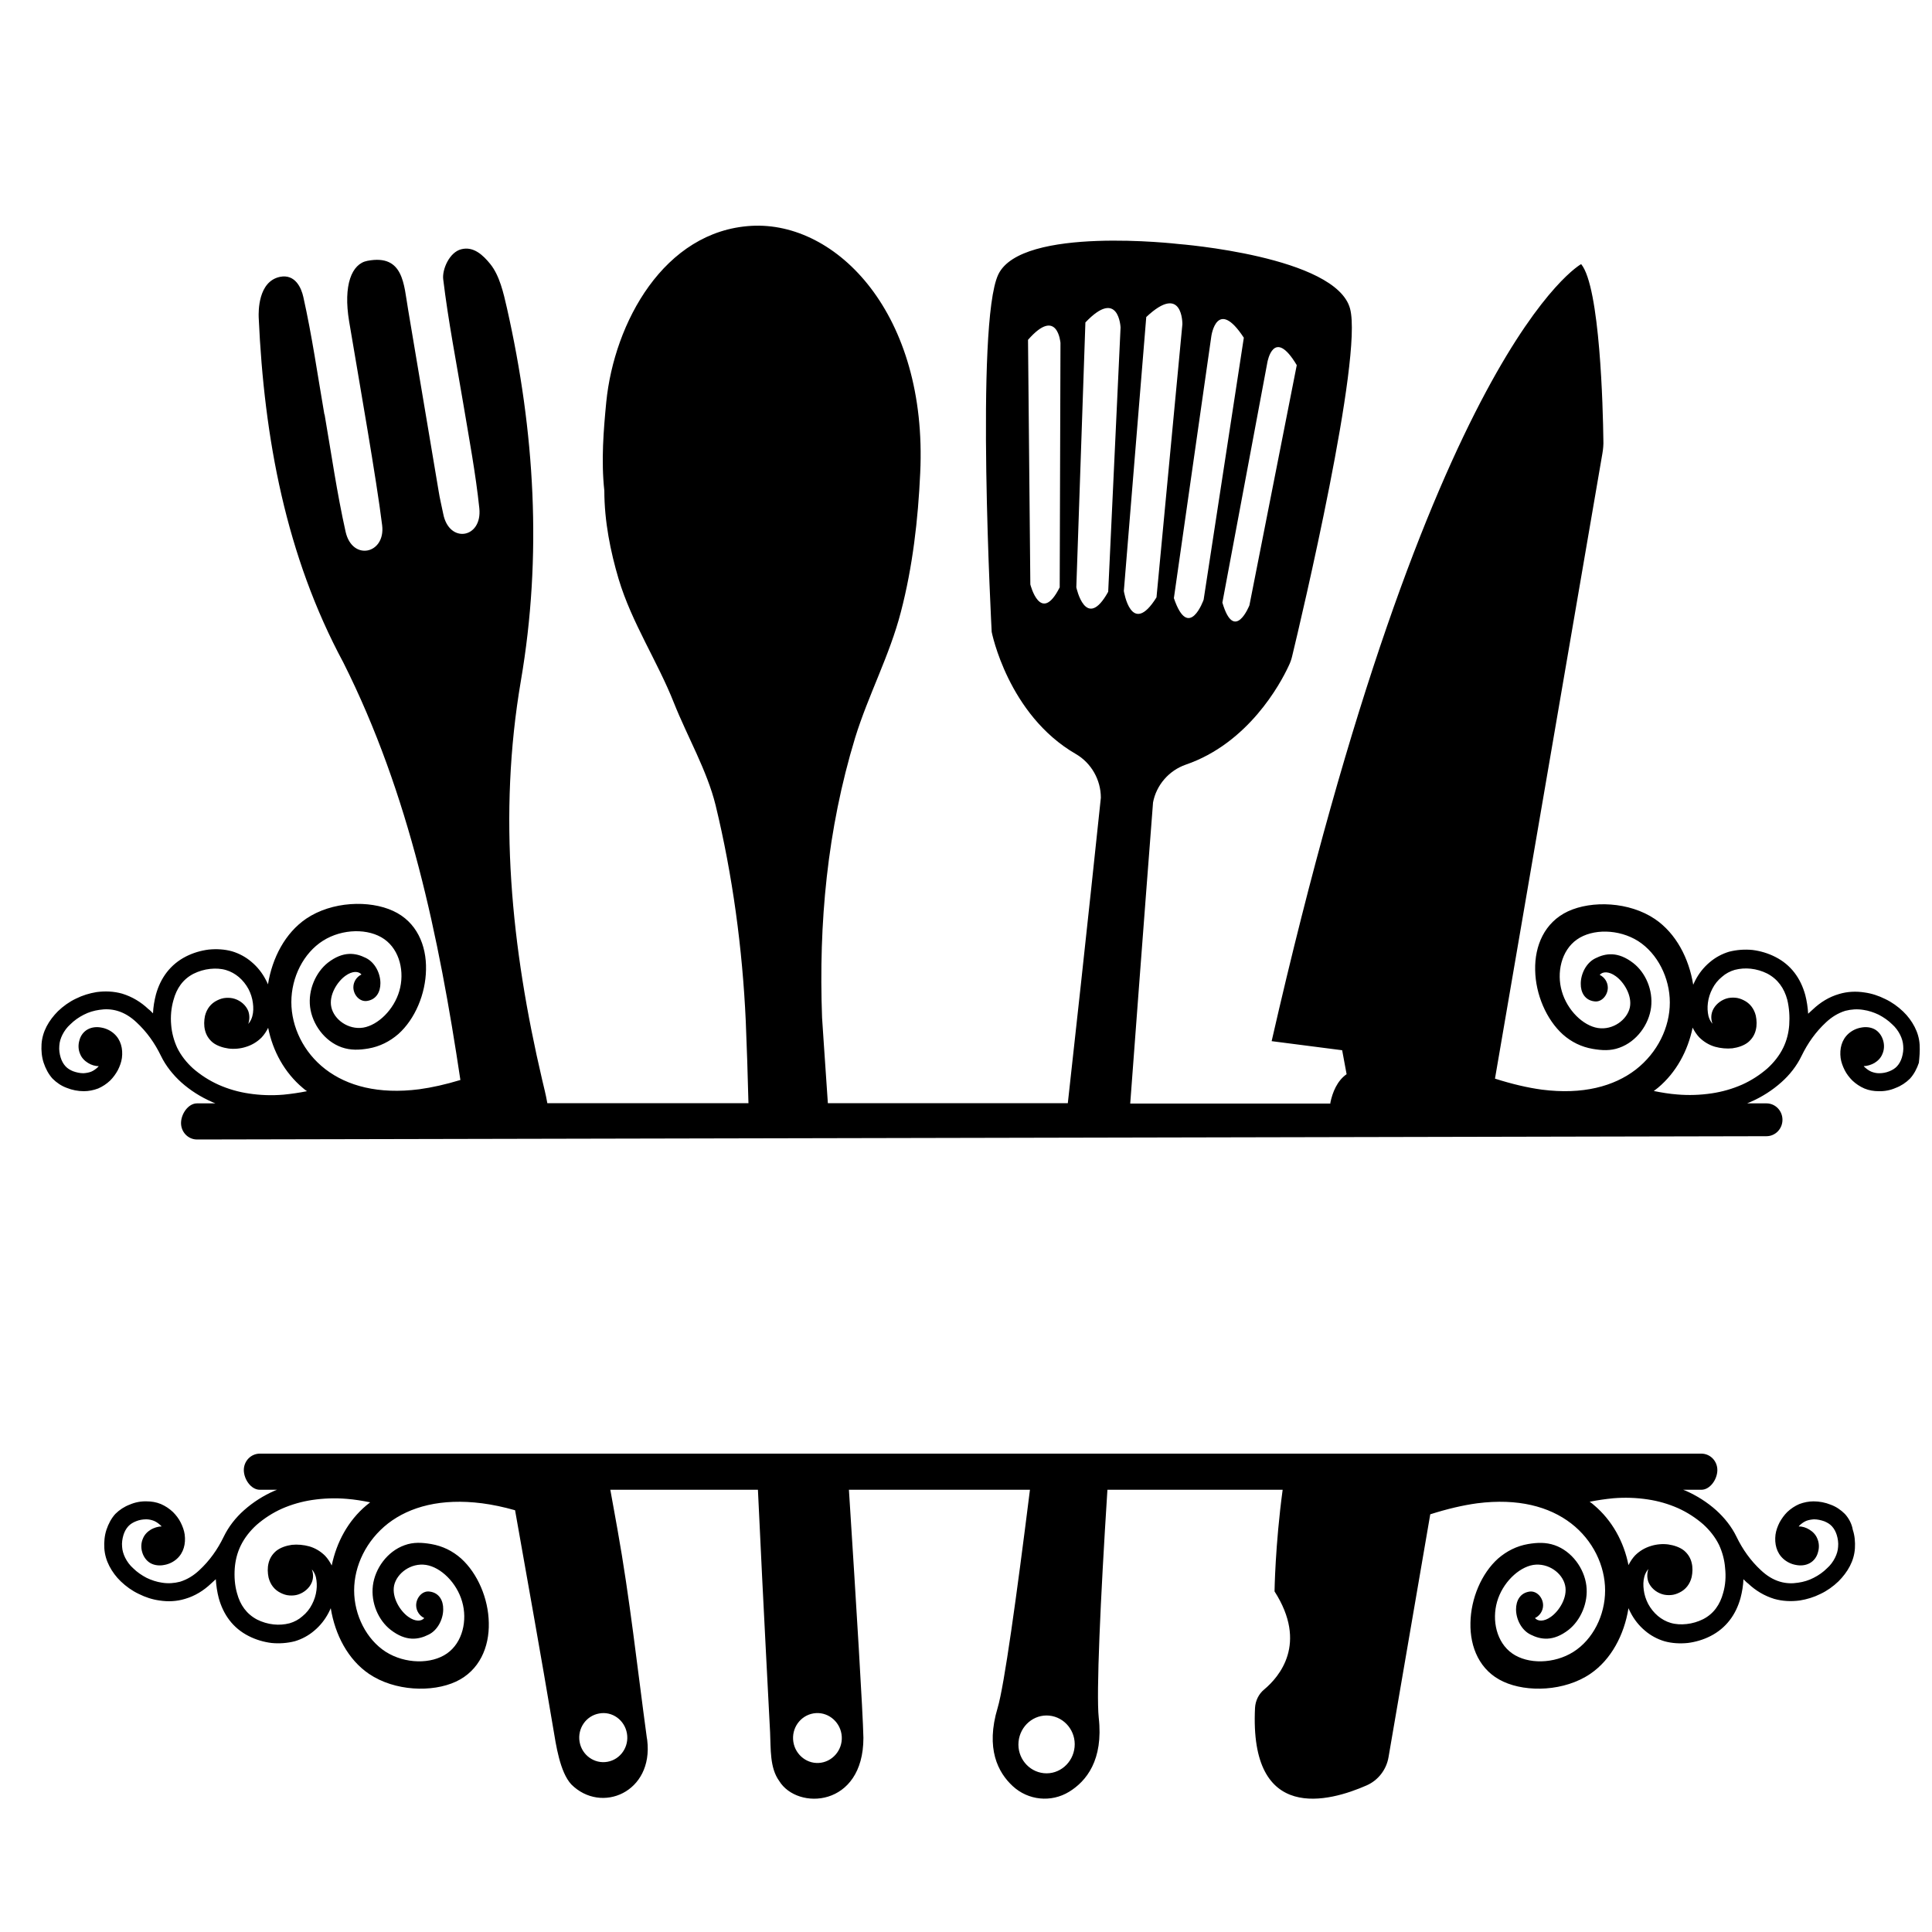 <?xml version="1.0" encoding="utf-8"?>
<!-- Generator: Adobe Illustrator 19.1.0, SVG Export Plug-In . SVG Version: 6.00 Build 0)  -->
<svg version="1.1" id="Layer_1" xmlns="http://www.w3.org/2000/svg" xmlns:xlink="http://www.w3.org/1999/xlink" x="0px" y="0px"
	 width="1000px" height="1000px" viewBox="0 0 1000 1000" style="enable-background:new 0 0 1000 1000;" xml:space="preserve">
<g>
	<path d="M993.6,540.7c-0.2-3.2-1.1-6.3-2.6-9.2c-1.5-2.9-3.5-5.6-5.9-7.9c-2.7-2.6-5.9-4.9-9.3-6.5c-3.4-1.7-7-2.9-10.7-3.4
		c-4.4-0.7-8.9-0.5-13.2,0.8c-5.2,1.5-9.7,4.3-13.6,8c-0.8,0.7-1.6,1.5-2.4,2.2c-0.2-3.3-0.7-6.6-1.5-9.7
		c-2.4-8.7-7.4-15.6-15.5-19.7c-3.7-1.9-7.8-3.1-11.8-3.6c-4-0.4-8.2-0.1-12.1,0.9c-3.7,1.1-7.2,3-10.1,5.5
		c-3.1,2.6-5.6,5.8-7.4,9.3c-0.4,0.7-0.7,1.5-1.1,2.3c-2.2-13.7-8.9-26.6-19.8-34c-13.3-9-32.7-9.7-45-4
		c-12.2,5.7-17.3,17.9-17,30.4c0.2,12.6,5.8,25.6,14.3,33.3c4.5,4,9.7,6.5,15.5,7.5c4.7,0.8,9.2,1.1,13.8-0.6
		c9-3.2,15.3-12.1,16.4-20.9c1.1-9-2.9-18-9.2-22.9c-8-6.2-14.4-5.1-19.6-2.5c-4.8,2.3-7.6,8.1-7.6,13.1c-0.1,4.5,2.1,8.6,7,9.2
		c3.8,0.6,7-3.2,7-7.1c0-2.9-1.8-5.5-4.2-6.6c1.5-1.8,4.7-1.9,8.2,0.6c4.3,3,8.7,10.1,7.4,16.3c-1.4,6.3-8.7,11.8-16.5,10.6
		c-7.7-1.2-15.9-9.2-18.7-19c-2.8-9.6-0.3-21.1,7.8-26.8c8.1-5.7,21.7-5.5,31.7,0.8c10,6.4,16.4,19,16.4,31.8
		c0,12.8-6.3,25.9-17.6,34.7c-11.3,8.7-27.5,13.1-48.6,10.4c-7.4-1-15.5-2.9-24.3-5.7l55.6-323.6c0.4-2.3,0.6-4.6,0.5-6.9
		c-0.2-15.8-1.7-79.3-11.5-91.1c0,0-78.1,42.4-160.2,402.2l36.5,4.7L697,556h0c-4.9,3.4-7.3,9.4-8.4,14.7c0,0.1,0,0.5,0,0.5H585
		c6.3-84.7,11.8-155.7,11.8-155.7v-0.1c1.7-9.1,8.3-16.6,16.9-19.6c32.4-11.1,49-41.8,53.3-51.1c0.8-1.6,1.4-3.3,1.8-5
		c4.7-19.4,36.7-154.7,30-179.9c-7.2-27.2-88.8-33.5-88.8-33.5s-81.3-9.5-93.3,15.8c-12,25.3-3.4,185-3.4,185l0,0
		c0,0,8.4,42.9,43.6,63.2c7.9,4.6,12.9,13.3,12.9,22.6c0,0-7.5,71.7-17.1,158.1H428.5c-1.7-25.4-2.9-42-3-44.3
		c-1.8-48.8,2.6-97.1,17.1-144.8c6.8-22.1,17.9-42.7,23.7-65.2c6.1-23.4,8.9-47.8,10-71.9c3.9-82.2-43.1-130.4-87.4-127.9
		c-45.2,2.6-71,50.1-75.1,91.2c-1.4,14.5-2.7,30.3-1,45.9v0c0,15.8,3.2,31.6,7.4,45.7c6.8,22.7,20.1,42.5,28.7,64.3
		c6.8,17.1,17.1,34.9,21.5,52.8c8.8,36.3,13.9,74.3,15.6,111.6c0.6,14.1,1,27.4,1.4,42.6H283.3c-0.9-5.1-1.8-8.2-2.7-12.2
		c-16-68.4-22.9-136.8-11-206.4c11.1-64.8,7.2-129.1-7.2-192.9c-1.8-7.9-3.8-16.8-8.6-22.8c-3.8-4.7-8.7-9.3-15-7.7
		c-6.2,1.5-10,10.5-9.4,15.5c2.6,21.6,6.8,43,10.4,64.5c3,18,6.4,36,8.3,54.1c1.6,15.6-15.7,18.5-18.7,2.8
		c-0.7-3.6-1.8-7.9-2.4-11.9c-5.3-31.3-10.5-62.7-15.8-94c-2.2-12.6-2.2-28.6-21-25c-8.2,1.5-12.6,12.6-9.5,31.3
		c5.4,32.2,14.2,82,17.1,105.6c1.8,14.8-15.4,18.7-18.9,3.4c-4.5-20.1-7.4-40.5-10.9-60.8l-0.1,0c-3.5-20.3-6.4-40.7-10.9-60.8
		c-1-4.5-4.1-12-12.1-10.4c-11.4,2.4-11.1,18.1-11,21c2.8,62.5,14.1,123.4,43.8,178.6v0c34.3,68.3,49.5,142.1,60.6,216.1
		c-7.6,2.3-14.7,3.9-21.3,4.8c-21.1,2.7-37.3-1.7-48.6-10.4c-11.3-8.7-17.6-21.9-17.6-34.7c0-12.9,6.3-25.4,16.4-31.8
		c10-6.3,23.6-6.5,31.7-0.8c8.1,5.7,10.6,17.1,7.8,26.8c-2.8,9.7-11,17.7-18.7,19c-7.8,1.2-15.1-4.2-16.5-10.6
		c-1.4-6.2,3.1-13.3,7.4-16.3c3.5-2.5,6.7-2.4,8.2-0.6c-2.4,1.1-4.2,3.7-4.2,6.6c0,3.9,3.2,7.6,7,7.1c4.9-0.7,7-4.7,7-9.2
		c0-5.1-2.8-10.8-7.6-13.1c-5.2-2.6-11.6-3.7-19.6,2.5c-6.2,4.9-10.3,14-9.2,22.9c1.1,8.9,7.5,17.8,16.4,20.9
		c4.6,1.6,9.1,1.4,13.8,0.6c5.8-1,11-3.6,15.5-7.5c8.6-7.7,14.1-20.7,14.3-33.3c0.3-12.6-4.8-24.8-17-30.4c-12.3-5.7-31.7-5-45,4
		c-10.9,7.4-17.6,20.3-19.8,34c-0.3-0.8-0.7-1.5-1.1-2.3c-1.8-3.5-4.3-6.7-7.4-9.3c-2.9-2.5-6.4-4.4-10.1-5.5
		c-3.9-1.1-8.1-1.3-12.1-0.9c-4,0.5-8.1,1.7-11.8,3.6c-8,4.1-13.1,11-15.5,19.7c-0.8,3.1-1.4,6.5-1.5,9.7c-0.8-0.7-1.5-1.6-2.4-2.2
		c-3.9-3.7-8.4-6.4-13.6-8c-4.3-1.2-8.7-1.4-13.2-0.8c-3.7,0.6-7.3,1.7-10.7,3.4c-3.4,1.6-6.6,3.9-9.3,6.5c-2.3,2.3-4.4,5-5.9,7.9
		c-1.5,2.9-2.4,6-2.6,9.2c-0.2,3.3,0.1,6.6,1.1,9.6c1,3,2.5,5.9,4.6,8.2c2.1,2.1,4.6,3.8,7.4,4.8c2.7,1.1,5.8,1.7,8.8,1.7
		c2.5,0,5-0.5,7.4-1.4c2.3-1,4.4-2.4,6.2-4.1c1.6-1.6,2.9-3.4,4-5.4c1-2,1.8-4.1,2.1-6.3c0.6-4.7-0.5-9.4-4.1-12.6
		c-1.8-1.6-4.1-2.7-6.4-3.1c-2.4-0.5-5-0.3-7.2,0.9s-3.7,3.3-4.3,5.7c-0.7,2.3-0.6,4.9,0.4,7.1c0.8,2,2.3,3.5,4.1,4.6
		c1.6,1,3.7,1.7,5.5,1.6c-0.2,0.3-0.4,0.5-0.6,0.7c-1,0.9-2.1,1.7-3.3,2.2c-1.3,0.5-2.6,0.7-4,0.8c-1.8,0-3.6-0.4-5.3-1
		c-1.5-0.6-2.9-1.4-4-2.6c-1.2-1.3-2-2.9-2.5-4.5c-0.6-2-0.9-4-0.7-6.1c0.1-2,0.7-3.9,1.6-5.7c1-2,2.4-3.9,4.1-5.4c2-2,4.4-3.7,7-5
		c2.5-1.3,5.2-2.1,8-2.5c3.1-0.5,6.2-0.4,9.3,0.5c3.8,1.1,7,3.2,9.9,5.9c5.4,5,9.5,10.8,12.7,17.4c2.5,5.2,6.3,9.9,10.5,13.7
		c4.7,4.2,10.1,7.6,15.8,10.1c0.6,0.3,1.2,0.5,1.9,0.8h-9.5c-4.6,0-8.3,5.5-8.3,10.2l0,0c0,4.7,3.7,8.5,8.3,8.5l812.3-1.7
		c4.6,0,8.3-3.8,8.3-8.5l0,0c0-4.7-3.7-8.5-8.3-8.5h-10c0.6-0.3,1.3-0.5,1.9-0.8c5.7-2.5,11.1-5.9,15.8-10.1
		c4.3-3.8,8-8.5,10.5-13.7c3.2-6.6,7.3-12.4,12.7-17.4c2.9-2.7,6.1-4.7,9.9-5.9c3.1-0.8,6.2-1,9.3-0.5c2.8,0.4,5.5,1.3,8,2.5
		c2.5,1.3,5,3,7,5c1.7,1.5,3.1,3.4,4.1,5.4c0.9,1.8,1.5,3.8,1.6,5.7c0.2,2-0.1,4.1-0.7,6.1c-0.5,1.6-1.3,3.2-2.5,4.5
		c-1.1,1.2-2.5,2-4,2.6c-1.7,0.7-3.5,1-5.3,1c-1.4,0-2.7-0.3-4-0.8c-1.2-0.5-2.3-1.3-3.3-2.2c-0.2-0.2-0.5-0.4-0.6-0.7
		c1.9,0,3.9-0.7,5.5-1.6c1.8-1.1,3.3-2.6,4.1-4.6c1-2.2,1.1-4.8,0.4-7.1c-0.7-2.4-2.2-4.5-4.3-5.7c-2.2-1.2-4.8-1.4-7.2-0.9
		c-2.3,0.4-4.6,1.5-6.4,3.1c-3.6,3.2-4.7,7.9-4.1,12.6c0.3,2.2,1.1,4.3,2.1,6.3c1,2,2.4,3.8,4,5.4c1.8,1.7,3.9,3.1,6.2,4.1
		c2.4,1,4.9,1.4,7.4,1.4c3,0.1,6.1-0.5,8.8-1.7c2.7-1,5.3-2.7,7.4-4.8c2.1-2.3,3.6-5.2,4.6-8.2C993.5,547.3,993.8,544,993.6,540.7z
		 M548.5,304c-9.9,19.7-15.2-1.5-15.2-1.5l-1.2-126.6c15.3-17.5,16.8,1.6,16.8,1.6L548.5,304z M99.9,553c-3.3-3-6.2-6.6-8.2-10.7
		c-1.7-3.7-2.8-7.8-3.1-11.8c-0.4-4.3,0-8.8,1.2-12.9c1.6-6,4.9-10.8,10.4-13.6c2.6-1.3,5.6-2.2,8.5-2.5c2.8-0.3,5.6-0.2,8.3,0.6
		c2.4,0.7,4.7,2,6.6,3.6c2,1.7,3.7,3.8,5,6.2c1.2,2.3,2,4.8,2.3,7.3c0.3,2.2,0.3,4.6-0.3,6.8c-0.4,1.5-1.1,2.8-2.1,4
		c0.7-2.1,0.8-4.4,0-6.7c-1.2-3-3.9-5.3-7-6.3c-1.5-0.5-3.1-0.6-4.6-0.5c-1.6,0.1-3.1,0.6-4.5,1.3c-3.3,1.6-5.4,4.4-6.3,8
		c-0.5,2.4-0.6,5,0,7.4c0.6,2.5,1.9,4.6,3.9,6.3c2.2,1.8,5.4,2.8,8.2,3.2c2.9,0.4,6.2,0.1,9-0.8c3-0.9,5.8-2.5,8.2-4.9
		c1.4-1.5,2.5-3.2,3.4-5c2.4,12.1,8.5,23.2,17.9,31.1c0.7,0.6,1.4,1.2,2.2,1.7c-4,0.8-8.1,1.4-12.2,1.8c-6,0.5-12,0.3-17.9-0.6
		c-5.4-0.8-10.6-2.3-15.6-4.5C108.3,559.3,103.8,556.4,99.9,553z M656,187.5c0,0,3.2-18.6,15.2,1.5l-24.5,124.3c0,0-7.8,19.8-14-1.4
		L656,187.5L656,187.5z M627,173.9c0,0,2.9-20.3,16.8,0.9L623,310.4c0,0-7.7,21.9-15.4-0.8L627,173.9L627,173.9z M580,169.5
		l-6.4,136.8c-11.6,20.9-16.5-2.3-16.5-2.3l4.7-137.1C579.1,148.7,580,169.5,580,169.5L580,169.5z M593.3,164.1
		c19-17.9,18.7,3.7,18.7,3.7l-13.4,141.4c-13.1,21-16.9-3.3-16.9-3.3L593.3,164.1z M926.1,530.5c-0.3,4.1-1.3,8.1-3.1,11.8
		c-2,4.1-4.9,7.7-8.2,10.7c-3.9,3.4-8.4,6.3-13.1,8.4c-5,2.2-10.3,3.7-15.6,4.5c-6,0.9-12,1.1-17.9,0.6c-4.1-0.3-8.2-1-12.2-1.8
		c0.7-0.6,1.5-1.1,2.2-1.7c9.4-7.9,15.4-19,17.9-31.1c0.9,1.8,2,3.5,3.4,5c2.3,2.3,5.1,4,8.2,4.9c2.9,0.8,6.1,1.1,9,0.8
		c2.9-0.4,6-1.4,8.2-3.2c2-1.7,3.3-3.8,3.9-6.3c0.6-2.4,0.5-5,0-7.4c-0.9-3.6-3-6.4-6.3-8c-1.4-0.7-2.9-1.2-4.5-1.3
		c-1.5-0.1-3.1,0-4.6,0.5c-3,1-5.8,3.3-7,6.3c-0.9,2.3-0.8,4.6,0,6.7c-1-1.1-1.7-2.5-2.1-4c-0.5-2.2-0.6-4.5-0.3-6.8
		c0.3-2.5,1.1-5,2.3-7.3c1.2-2.4,2.9-4.5,5-6.2c1.9-1.7,4.2-2.9,6.6-3.6c2.7-0.7,5.5-0.9,8.3-0.6c2.9,0.3,5.9,1.2,8.5,2.5
		c5.5,2.9,8.8,7.6,10.4,13.6C926.1,521.7,926.4,526.2,926.1,530.5z"/>
	<path d="M954.9,783.6c-2.1-2.1-4.6-3.8-7.4-4.8c-2.7-1.1-5.8-1.7-8.8-1.7c-2.5,0-5,0.5-7.4,1.4c-2.3,1-4.4,2.4-6.2,4.1
		c-1.6,1.6-2.9,3.4-4,5.4c-1,2-1.8,4.1-2.1,6.3c-0.6,4.7,0.5,9.4,4.1,12.6c1.8,1.6,4.1,2.7,6.4,3.1c2.4,0.5,5,0.3,7.2-0.9
		c2.2-1.2,3.7-3.3,4.3-5.7c0.7-2.3,0.6-4.9-0.4-7.1c-0.8-2-2.3-3.5-4.1-4.6c-1.6-1-3.7-1.7-5.5-1.6c0.2-0.3,0.4-0.5,0.6-0.7
		c1-0.9,2.1-1.7,3.3-2.2c1.3-0.5,2.6-0.7,4-0.8c1.8,0,3.6,0.4,5.3,1c1.5,0.6,2.9,1.4,4,2.6c1.2,1.3,2,2.9,2.5,4.5
		c0.6,2,0.9,4,0.7,6.1c-0.1,2-0.7,3.9-1.6,5.7c-1,2-2.4,3.9-4.1,5.4c-2,2-4.4,3.7-7,5c-2.5,1.3-5.2,2.1-8,2.5
		c-3.1,0.5-6.2,0.4-9.3-0.5c-3.8-1.1-7-3.2-9.9-5.9c-5.4-5-9.5-10.8-12.7-17.4c-2.5-5.2-6.3-9.9-10.5-13.7
		c-4.7-4.2-10.1-7.6-15.8-10.1c-0.4-0.2-0.9-0.3-1.3-0.5h9.4c4.6,0,8.3-5.5,8.3-10.2l0,0c0-4.7-3.7-8.5-8.3-8.5H134.5
		c-4.6,0-8.3,3.8-8.3,8.5l0,0c0,4.7,3.7,10.2,8.3,10.2h8.9c-0.4,0.2-0.9,0.3-1.3,0.5c-5.7,2.5-11.1,5.9-15.8,10.1
		c-4.3,3.8-8,8.5-10.5,13.7c-3.2,6.6-7.3,12.4-12.7,17.4c-2.9,2.7-6.1,4.7-9.9,5.9c-3.1,0.8-6.2,1-9.3,0.5c-2.8-0.4-5.5-1.3-8-2.5
		c-2.5-1.3-5-3-7-5c-1.7-1.5-3.1-3.4-4.1-5.4c-0.9-1.8-1.5-3.8-1.6-5.7c-0.2-2,0.1-4.1,0.7-6.1c0.5-1.6,1.3-3.2,2.5-4.5
		c1.1-1.2,2.5-2,4-2.6c1.7-0.7,3.5-1,5.3-1c1.4,0,2.7,0.3,4,0.8c1.2,0.5,2.3,1.3,3.3,2.2c0.2,0.2,0.5,0.4,0.6,0.7
		c-1.9,0-3.9,0.7-5.5,1.6c-1.8,1.1-3.3,2.6-4.1,4.6c-1,2.2-1.1,4.8-0.4,7.1c0.7,2.4,2.2,4.5,4.3,5.7c2.2,1.2,4.8,1.4,7.2,0.9
		c2.3-0.4,4.6-1.5,6.4-3.1c3.6-3.2,4.7-7.9,4.1-12.6c-0.3-2.2-1.1-4.3-2.1-6.3c-1-2-2.4-3.8-4-5.4c-1.8-1.7-3.9-3.1-6.2-4.1
		c-2.4-1-4.9-1.4-7.4-1.4c-3-0.1-6.1,0.5-8.8,1.7c-2.7,1-5.3,2.7-7.4,4.8c-2.1,2.3-3.6,5.2-4.6,8.2c-1,3-1.3,6.4-1.1,9.6
		c0.2,3.2,1.1,6.3,2.6,9.2c1.5,2.9,3.5,5.6,5.9,7.9c2.7,2.6,5.9,4.9,9.3,6.5c3.4,1.7,7,2.9,10.7,3.4c4.4,0.7,8.9,0.5,13.2-0.8
		c5.2-1.5,9.7-4.3,13.6-8c0.8-0.7,1.6-1.5,2.4-2.2c0.2,3.3,0.7,6.6,1.5,9.7c2.4,8.7,7.4,15.6,15.5,19.7c3.7,1.9,7.8,3.1,11.8,3.6
		c4,0.4,8.2,0.1,12.1-0.9c3.7-1.1,7.2-3,10.1-5.5c3.1-2.6,5.6-5.8,7.4-9.3c0.4-0.7,0.7-1.5,1.1-2.3c2.2,13.7,8.9,26.6,19.8,34
		c13.3,9,32.7,9.7,45,4c12.2-5.7,17.3-17.9,17-30.4c-0.2-12.6-5.8-25.6-14.3-33.3c-4.5-4-9.7-6.5-15.5-7.5
		c-4.7-0.8-9.2-1.1-13.8,0.6c-9,3.2-15.3,12.1-16.4,20.9c-1.1,9,2.9,18,9.2,22.9c8,6.2,14.4,5.1,19.6,2.5c4.8-2.3,7.6-8.1,7.6-13.1
		c0.1-4.5-2.1-8.6-7-9.2c-3.8-0.6-7,3.2-7,7.1c0,2.9,1.8,5.5,4.2,6.6c-1.5,1.8-4.7,1.9-8.2-0.6c-4.3-3-8.7-10.1-7.4-16.3
		c1.4-6.3,8.7-11.8,16.5-10.6c7.7,1.2,15.9,9.2,18.7,19c2.8,9.6,0.3,21.1-7.8,26.8c-8.1,5.7-21.7,5.5-31.7-0.8
		c-10-6.4-16.4-19-16.4-31.8c0-12.8,6.3-25.9,17.6-34.7c11.3-8.7,27.5-13.1,48.6-10.4c5.4,0.7,11.1,1.9,17.1,3.6
		c6.6,37.3,13.4,75.1,19.7,112.6c1.5,9,3.5,22.9,9.4,29.3c15.5,15.5,42.6,4.1,39.3-22.9c-0.1-0.5-0.1-0.9-0.2-1.2
		c-4.9-36-8.8-72.2-15.2-107.9c-1.2-6.9-2.5-13.7-3.7-20.5h76.4c2.9,62.7,6.2,122.4,6.3,125.6c0.4,8.7-0.2,18.3,4.7,25.1
		c9.4,15.4,43.6,13.7,43.6-22.3c-0.3-13.6-3.6-67.4-7.5-128.4h93.7c-7,55.9-13.3,101.3-16.7,112.8c-6.4,21.2,0.2,33.6,7.8,40.6
		c8,7.4,19.9,8.6,29.2,2.9c8.8-5.4,17.8-16.3,15.3-38.4c-1.3-12.2,0.8-60.3,4.5-117.9h90.7c-3.9,28.8-4.2,52.6-4.2,52.6
		c17.3,27,2.5,44.2-5.4,50.8c-2.8,2.3-4.5,5.8-4.7,9.5c-3,60.1,38.5,48.6,57.8,40.1c5.9-2.6,10.2-8.1,11.3-14.6l21.6-125.7
		c8.8-2.8,16.9-4.7,24.3-5.7c21.1-2.7,37.3,1.7,48.6,10.4c11.3,8.7,17.6,21.9,17.6,34.7c0,12.9-6.3,25.4-16.4,31.8
		c-10,6.3-23.6,6.5-31.7,0.8c-8.1-5.7-10.6-17.1-7.8-26.8c2.8-9.7,11-17.7,18.7-19c7.8-1.2,15.1,4.2,16.5,10.6
		c1.4,6.2-3.1,13.3-7.4,16.3c-3.5,2.5-6.7,2.4-8.2,0.6c2.4-1.1,4.2-3.7,4.2-6.6c0-3.9-3.2-7.6-7-7.1c-4.9,0.7-7,4.7-7,9.2
		c0,5.1,2.8,10.8,7.6,13.1c5.2,2.6,11.6,3.7,19.6-2.5c6.2-4.9,10.3-14,9.2-22.9c-1.1-8.9-7.5-17.8-16.4-20.9
		c-4.6-1.6-9.1-1.4-13.8-0.6c-5.8,1-11,3.6-15.5,7.5c-8.6,7.7-14.1,20.7-14.3,33.3c-0.3,12.6,4.8,24.8,17,30.4c12.3,5.7,31.7,5,45-4
		c10.9-7.4,17.6-20.3,19.8-34c0.3,0.8,0.7,1.5,1.1,2.3c1.8,3.5,4.3,6.7,7.4,9.3c2.9,2.5,6.4,4.4,10.1,5.5c3.9,1.1,8.1,1.3,12.1,0.9
		c4-0.5,8.1-1.7,11.8-3.6c8-4.1,13.1-11,15.5-19.7c0.8-3.1,1.4-6.5,1.5-9.7c0.8,0.7,1.5,1.6,2.4,2.2c3.9,3.7,8.4,6.4,13.6,8
		c4.3,1.2,8.7,1.4,13.2,0.8c3.7-0.6,7.3-1.7,10.7-3.4c3.4-1.6,6.6-3.9,9.3-6.5c2.3-2.3,4.4-5,5.9-7.9c1.5-2.9,2.4-6,2.6-9.2
		c0.2-3.3-0.1-6.6-1.1-9.6C958.5,788.8,957,785.9,954.9,783.6z M189.6,779.2c-9.4,7.9-15.4,19-17.9,31.1c-0.9-1.8-2-3.5-3.4-5
		c-2.3-2.3-5.1-4-8.2-4.9c-2.9-0.8-6.1-1.1-9-0.8c-2.9,0.4-6,1.4-8.2,3.2c-2,1.7-3.3,3.8-3.9,6.3c-0.6,2.4-0.5,5,0,7.4
		c0.9,3.6,3,6.4,6.3,8c1.4,0.7,2.9,1.2,4.5,1.3c1.5,0.1,3.1,0,4.6-0.5c3-1,5.8-3.3,7-6.3c0.9-2.3,0.8-4.6,0-6.7c1,1.1,1.7,2.5,2.1,4
		c0.5,2.2,0.6,4.5,0.3,6.8c-0.3,2.5-1.1,5-2.3,7.3c-1.2,2.4-2.9,4.5-5,6.2c-1.9,1.7-4.2,2.9-6.6,3.6c-2.7,0.7-5.5,0.9-8.3,0.6
		c-2.9-0.3-5.9-1.2-8.5-2.5c-5.5-2.9-8.8-7.6-10.4-13.6c-1.2-4.1-1.5-8.6-1.2-12.9c0.3-4.1,1.3-8.1,3.1-11.8c2-4.1,4.9-7.7,8.2-10.7
		c3.9-3.4,8.4-6.3,13.1-8.4c5-2.2,10.3-3.7,15.6-4.5c6-0.9,12-1.1,17.9-0.6c4.1,0.3,8.2,1,12.2,1.8
		C191.1,778,190.3,778.6,189.6,779.2z M296.1,920.5C296.5,921,295.7,920.1,296.1,920.5L296.1,920.5z M324.5,897.2
		c1.2,6.9-3.3,13.5-10.1,14.7c-6.7,1.2-13.2-3.4-14.4-10.3c-1.2-6.9,3.3-13.5,10.1-14.7C316.9,885.6,323.3,890.3,324.5,897.2z
		 M423.8,912.5c-6.9,0.4-12.9-5.1-13.3-12.2c-0.4-7.1,4.9-13.2,11.9-13.6c6.9-0.4,12.9,5.1,13.3,12.2
		C436.1,906,430.7,912.1,423.8,912.5z M556.2,904.3c-0.8,8.2-7.9,14.3-15.9,13.5c-8-0.8-13.9-8.1-13.1-16.3
		c0.8-8.2,7.9-14.3,15.9-13.5C551.1,888.8,557,896.1,556.2,904.3z M891.9,824.5c-1.6,6-4.9,10.8-10.4,13.6c-2.6,1.3-5.6,2.2-8.5,2.5
		c-2.8,0.3-5.6,0.2-8.3-0.6c-2.4-0.7-4.7-2-6.6-3.6c-2-1.7-3.7-3.8-5-6.2c-1.2-2.3-2-4.8-2.3-7.3c-0.3-2.2-0.3-4.6,0.3-6.8
		c0.4-1.5,1.1-2.8,2.1-4c-0.7,2.1-0.8,4.4,0,6.7c1.2,3,3.9,5.3,7,6.3c1.5,0.5,3.1,0.6,4.6,0.5c1.6-0.1,3.1-0.6,4.5-1.3
		c3.3-1.6,5.4-4.4,6.3-8c0.5-2.4,0.6-5,0-7.4c-0.6-2.5-1.9-4.6-3.9-6.3c-2.2-1.8-5.4-2.8-8.2-3.2c-2.9-0.4-6.2-0.1-9,0.8
		c-3,0.9-5.8,2.5-8.2,4.9c-1.4,1.5-2.5,3.2-3.4,5c-2.4-12.1-8.5-23.2-17.9-31.1c-0.7-0.6-1.4-1.2-2.2-1.7c4-0.8,8.1-1.4,12.2-1.8
		c6-0.5,12-0.3,17.9,0.6c5.4,0.8,10.6,2.3,15.6,4.5c4.7,2.1,9.2,5,13.1,8.4c3.3,3,6.2,6.6,8.2,10.7c1.7,3.7,2.8,7.8,3.1,11.8
		C893.4,816,893.1,820.4,891.9,824.5z"/>
</g>
</svg>
